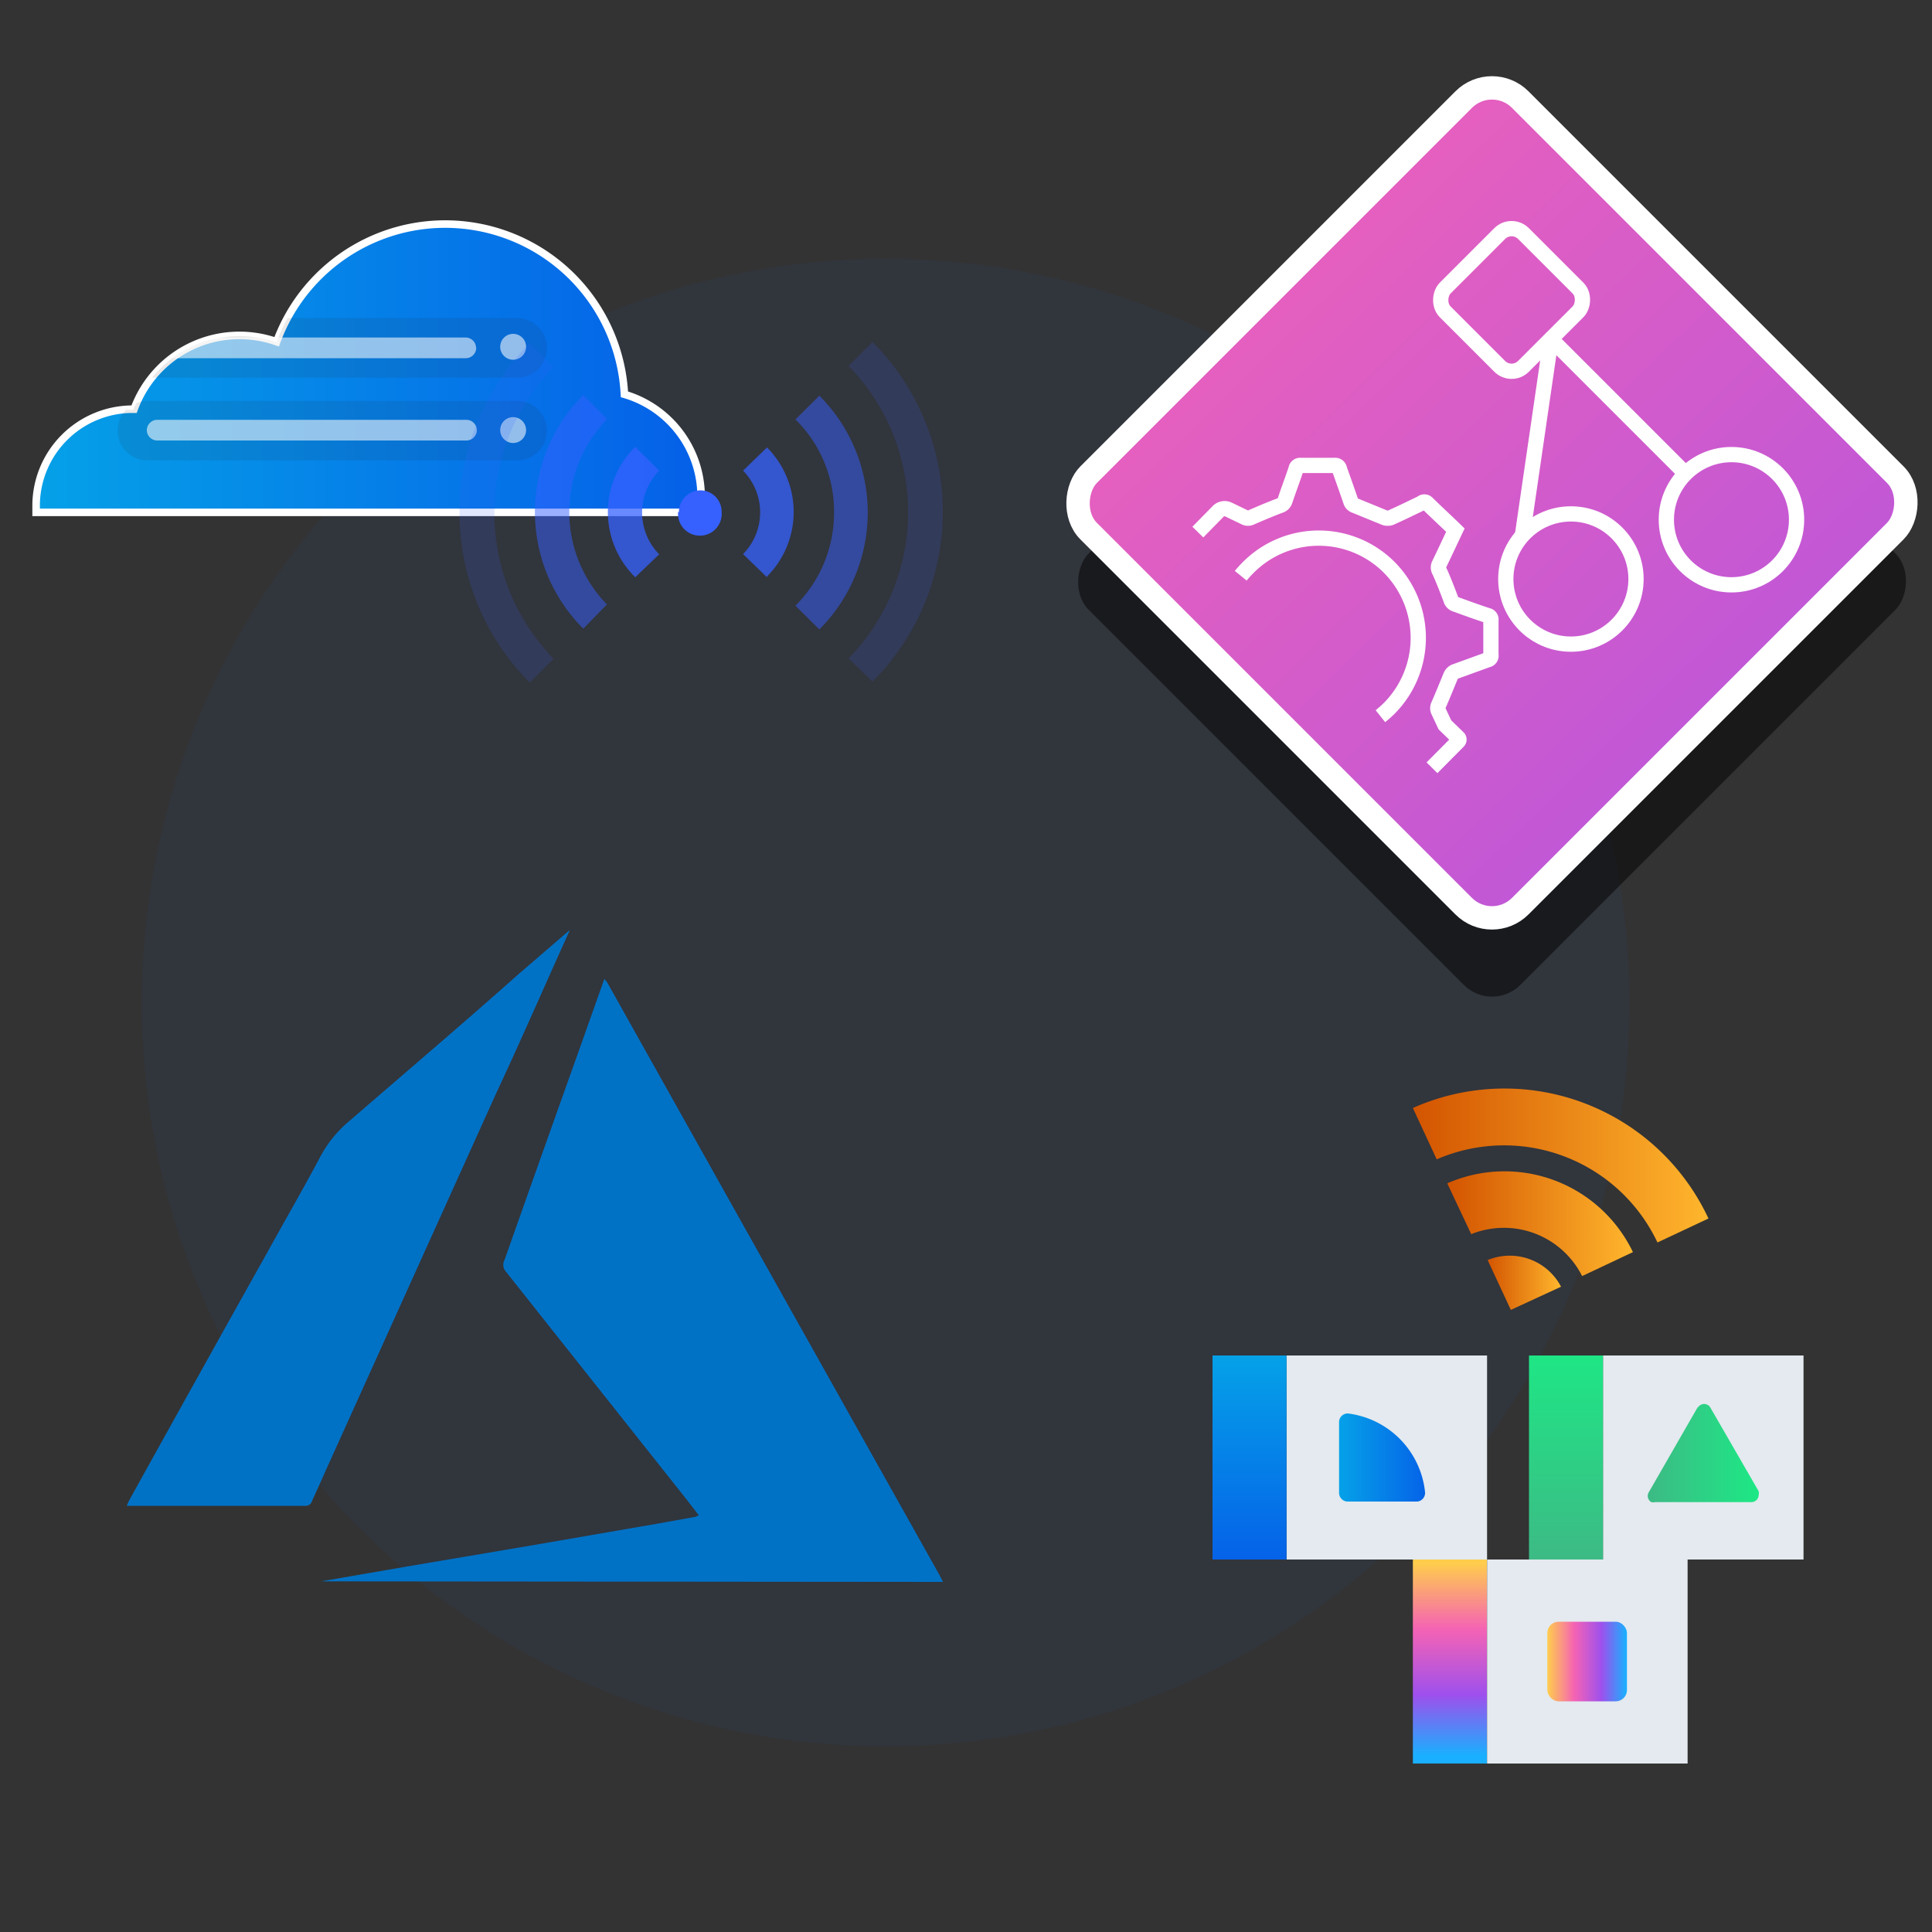 <svg id="Layer_1" data-name="Layer 1" xmlns="http://www.w3.org/2000/svg" xmlns:xlink="http://www.w3.org/1999/xlink" viewBox="0 0 100 100"><rect x="0" y="0" width="100" height="100" fill="#333333" stroke="none"/><defs><style>.cls-1{fill:#0562e8;opacity:0.05;}.cls-1,.cls-3,.cls-4,.cls-5,.cls-6,.cls-7{isolation:isolate;}.cls-10,.cls-11,.cls-12,.cls-2{stroke:#fff;}.cls-10,.cls-12,.cls-2{stroke-miterlimit:10;}.cls-2{stroke-width:0.39px;fill:url(#linear-gradient);}.cls-3{fill:#231f20;opacity:0.1;}.cls-4{fill:#fff;opacity:0.56;}.cls-5,.cls-6,.cls-7,.cls-8{fill:#3661ff;}.cls-5{opacity:0.15;}.cls-6,.cls-9{opacity:0.5;}.cls-7{opacity:0.75;}.cls-10{stroke-width:1.21px;fill:url(#linear-gradient-2);}.cls-11,.cls-12{fill:none;stroke-width:0.79px;}.cls-11{stroke-linejoin:round;}.cls-13{fill:#e4eaef;}.cls-14{fill:url(#linear-gradient-3);}.cls-15{fill:url(#linear-gradient-4);}.cls-16{fill:url(#linear-gradient-5);}.cls-17{fill:url(#linear-gradient-6);}.cls-18{fill:url(#linear-gradient-7);}.cls-19{fill:url(#linear-gradient-8);}.cls-20{fill:url(#linear-gradient-9);}.cls-21{fill:url(#linear-gradient-10);}.cls-22{fill:url(#linear-gradient-11);}.cls-23{fill:#0072c6;}</style><linearGradient id="linear-gradient" x1="1.61" y1="19.05" x2="35.2" y2="19.05" gradientUnits="userSpaceOnUse"><stop offset="0" stop-color="#05a1e8"/><stop offset="1" stop-color="#0562e8"/></linearGradient><linearGradient id="linear-gradient-2" x1="2.09" y1="-50.67" x2="161.25" y2="111.8" gradientTransform="translate(4.21 62.23) rotate(-45)" gradientUnits="userSpaceOnUse"><stop offset="0" stop-color="#ffcd4c"/><stop offset="0.34" stop-color="#f563b4"/><stop offset="0.68" stop-color="#9e50ed"/><stop offset="0.99" stop-color="#1aafff"/></linearGradient><linearGradient id="linear-gradient-3" x1="81.05" y1="-1961.06" x2="81.05" y2="-1949.87" gradientTransform="matrix(1, 0, 0, -1, 0, -1880.26)" gradientUnits="userSpaceOnUse"><stop offset="0" stop-color="#3dba85"/><stop offset="1" stop-color="#1de885"/></linearGradient><linearGradient id="linear-gradient-4" x1="85.29" y1="75.26" x2="91.03" y2="75.26" gradientTransform="matrix(1, 0, 0, 1, 0, 0)" xlink:href="#linear-gradient-3"/><linearGradient id="linear-gradient-5" x1="75.05" y1="-1961.15" x2="75.05" y2="-1971.2" gradientTransform="matrix(1, 0, 0, -1, 0, -1880.26)" xlink:href="#linear-gradient-2"/><linearGradient id="linear-gradient-6" x1="80.09" y1="86" x2="84.21" y2="86" gradientTransform="matrix(1, 0, 0, 1, 0, 0)" xlink:href="#linear-gradient-2"/><linearGradient id="linear-gradient-7" x1="64.68" y1="-1950.43" x2="64.68" y2="-1960.98" gradientTransform="matrix(1, 0, 0, -1, 0, -1880.26)" xlink:href="#linear-gradient"/><linearGradient id="linear-gradient-8" x1="69.31" y1="75.44" x2="73.87" y2="75.44" xlink:href="#linear-gradient"/><linearGradient id="linear-gradient-9" x1="73.13" y1="60.3" x2="88.43" y2="60.3" gradientUnits="userSpaceOnUse"><stop offset="0" stop-color="#d35400"/><stop offset="1" stop-color="#ffb62d"/></linearGradient><linearGradient id="linear-gradient-10" x1="74.91" y1="63.34" x2="84.52" y2="63.34" xlink:href="#linear-gradient-9"/><linearGradient id="linear-gradient-11" x1="76.97" y1="66.4" x2="80.77" y2="66.4" xlink:href="#linear-gradient-9"/></defs><circle class="cls-1" cx="45.84" cy="51.89" r="38.5"/><path class="cls-2" d="M1.87,26.1v.42H36.23a5.52,5.52,0,0,0-3.91-6.11,9.29,9.29,0,0,0-18-2.72,5.8,5.8,0,0,0-7.38,3.49H6.78A5,5,0,0,0,1.87,26.1Z"/><path class="cls-3" d="M28.31,18a1.54,1.54,0,0,1-1.55,1.55H7.87a5.79,5.79,0,0,1,6.44-1.82,8.55,8.55,0,0,1,.58-1.27H26.77A1.56,1.56,0,0,1,28.31,18Z"/><path class="cls-3" d="M28.31,22.28a1.54,1.54,0,0,1-1.55,1.55H7.63a1.54,1.54,0,0,1-1.1-2.62h.39c0-.12.09-.23.14-.35a1.62,1.62,0,0,1,.58-.11H26.77A1.54,1.54,0,0,1,28.31,22.28Z"/><circle class="cls-4" cx="26.56" cy="17.95" r="0.67"/><circle class="cls-4" cx="26.56" cy="22.26" r="0.67"/><path class="cls-4" d="M24.65,18a.54.54,0,0,1-.53.54H8.92a5.83,5.83,0,0,1,2.52-1.07h1.85a5.76,5.76,0,0,1,1,.26,2.77,2.77,0,0,0,.1-.26h9.71a.54.54,0,0,1,.54.53Z"/><path class="cls-4" d="M8.14,21.73h16a.54.54,0,0,1,.54.53h0a.54.54,0,0,1-.54.54h-16a.54.54,0,0,1-.54-.54h0A.54.54,0,0,1,8.14,21.73Z"/><path class="cls-5" d="M43.92,18.94l1.24-1.24a12.43,12.43,0,0,1,0,17.58h0l0,0-1.24-1.2A10.84,10.84,0,0,0,43.92,18.94Z"/><path class="cls-6" d="M41.17,21.71l1.24-1.23a8.56,8.56,0,0,1,0,12.1l-1.24-1.23a6.77,6.77,0,0,0,2-4.84A6.67,6.67,0,0,0,41.17,21.71Z"/><path class="cls-7" d="M39.7,29.88l-1.24-1.2a3.08,3.08,0,0,0,0-4.32l1.24-1.2a4.73,4.73,0,0,1,0,6.68Z"/><path class="cls-8" d="M35.14,26.52a1.13,1.13,0,0,1,1.11-1.14h0a1.1,1.1,0,0,1,1.1,1.11h0a1.13,1.13,0,1,1-2.25,0h0Z"/><path class="cls-5" d="M28.66,34.1l-1.24,1.23a12.43,12.43,0,0,1,0-17.57h0l0,0L28.66,19A10.82,10.82,0,0,0,28.66,34.1Z"/><path class="cls-6" d="M31.39,31.31l-1.2,1.23a8.55,8.55,0,0,1,0-12.09h0l1.24,1.24a6.86,6.86,0,0,0,0,9.61Z"/><path class="cls-7" d="M32.88,23.13l1.24,1.23a3.09,3.09,0,0,0,0,4.33l-1.24,1.19a4.73,4.73,0,0,1-.08-6.67Z"/><rect class="cls-9" x="61.43" y="14.31" width="31.59" height="31.59" rx="2.07" transform="translate(43.91 -45.79) rotate(45)"/><rect class="cls-10" x="61.43" y="10.23" width="31.59" height="31.59" rx="2.07" transform="translate(41.02 -46.98) rotate(45)"/><polyline class="cls-11" points="87.35 24.62 80.28 17.55 78.8 27.71"/><circle class="cls-12" cx="89.62" cy="26.9" r="3.37"/><circle class="cls-12" cx="81.31" cy="29.97" r="3.37"/><rect class="cls-12" x="75.38" y="12.66" width="5.73" height="5.73" rx="0.87" transform="translate(33.89 -50.78) rotate(45)"/><path class="cls-12" d="M64.22,29.8a5.48,5.48,0,0,1,.4-.44,5.15,5.15,0,0,1,7.28,0l0,0a5.18,5.18,0,0,1,0,7.31,5.82,5.82,0,0,1-.45.4m2.67,2.67,1.35-1.36a.13.13,0,0,0,0-.2l-.68-.66-.33-.7a.35.35,0,0,1,0-.33c.22-.5.42-1,.64-1.53a.44.44,0,0,1,.19-.19L77,34.15h0a.21.21,0,0,0,.17-.25c0-.6,0-1.2,0-1.8a.21.21,0,0,0-.17-.24c-.55-.18-1.1-.38-1.65-.58a.35.35,0,0,1-.25-.25c-.19-.5-.38-1-.6-1.48a.36.36,0,0,1,0-.36c.28-.58.55-1.16.83-1.75-.48-.47-1-.94-1.46-1.4a.21.21,0,0,0-.29,0c-.54.26-1.07.52-1.61.76a.48.48,0,0,1-.29,0l-1.54-.63a.33.33,0,0,1-.22-.21c-.19-.56-.39-1.12-.59-1.68a.22.22,0,0,0-.25-.19H67.33a.22.22,0,0,0-.25.19c-.18.55-.39,1.09-.57,1.64a.38.38,0,0,1-.24.24c-.51.19-1,.4-1.51.62a.35.35,0,0,1-.33,0l-.85-.41a.47.47,0,0,0-.52.09L62,27.54"/><rect class="cls-13" x="82.97" y="70.16" width="10.38" height="10.56"/><rect class="cls-14" x="79.14" y="70.16" width="3.83" height="10.56"/><path class="cls-15" d="M87.83,72.91l-2.49,4.33a.37.37,0,0,0,.13.51.41.41,0,0,0,.19,0h5a.38.38,0,0,0,.37-.38.41.41,0,0,0,0-.18l-2.5-4.33a.37.37,0,0,0-.51-.14A.62.62,0,0,0,87.83,72.91Z"/><rect class="cls-13" x="76.97" y="80.72" width="10.38" height="10.56"/><rect class="cls-16" x="73.13" y="80.72" width="3.83" height="10.56"/><rect class="cls-17" x="80.09" y="83.94" width="4.12" height="4.12" rx="0.58"/><rect class="cls-13" x="66.59" y="70.16" width="10.38" height="10.56"/><rect class="cls-18" x="62.76" y="70.16" width="3.83" height="10.56"/><path class="cls-19" d="M73.42,77.72H69.76a.45.45,0,0,1-.45-.45V73.61a.45.45,0,0,1,.45-.45h0a4.58,4.58,0,0,1,4,4.07.45.45,0,0,1-.4.49Z"/><path class="cls-20" d="M74.36,60l-1.23-2.65a11.65,11.65,0,0,1,15.3,5.72l-2.64,1.24A8.78,8.78,0,0,0,74.38,60Z"/><path class="cls-21" d="M84.52,64.81l-2.63,1.24a4.53,4.53,0,0,0-5.74-2.17l-1.24-2.63A7.37,7.37,0,0,1,84.52,64.81Z"/><path class="cls-22" d="M77,65.22a3,3,0,0,1,3.8,1.38l-2.6,1.2Z"/><path class="cls-23" d="M16.63,81.85l4.56-.79L27.46,80,34,78.87l2-.36.17-.08-.65-.84L26.17,65.8a.53.53,0,0,1-.05-.6Q28,59.88,29.91,54.53l1.37-3.86a1.56,1.56,0,0,1,.16.2l8.81,15.72,8.32,14.83c.09.15.16.31.24.46Z"/><path class="cls-23" d="M29.5,48.13C28.2,51,27,53.77,25.7,56.55L16.87,76.09c-.23.53-.48,1.07-.71,1.58a.35.35,0,0,1-.38.27H6.71l-.15,0,.12-.27q3.57-6.44,7.18-12.89c.91-1.65,1.85-3.27,2.73-4.93A6.21,6.21,0,0,1,18.11,58c2.91-2.52,5.83-5,8.73-7.58Z"/></svg>